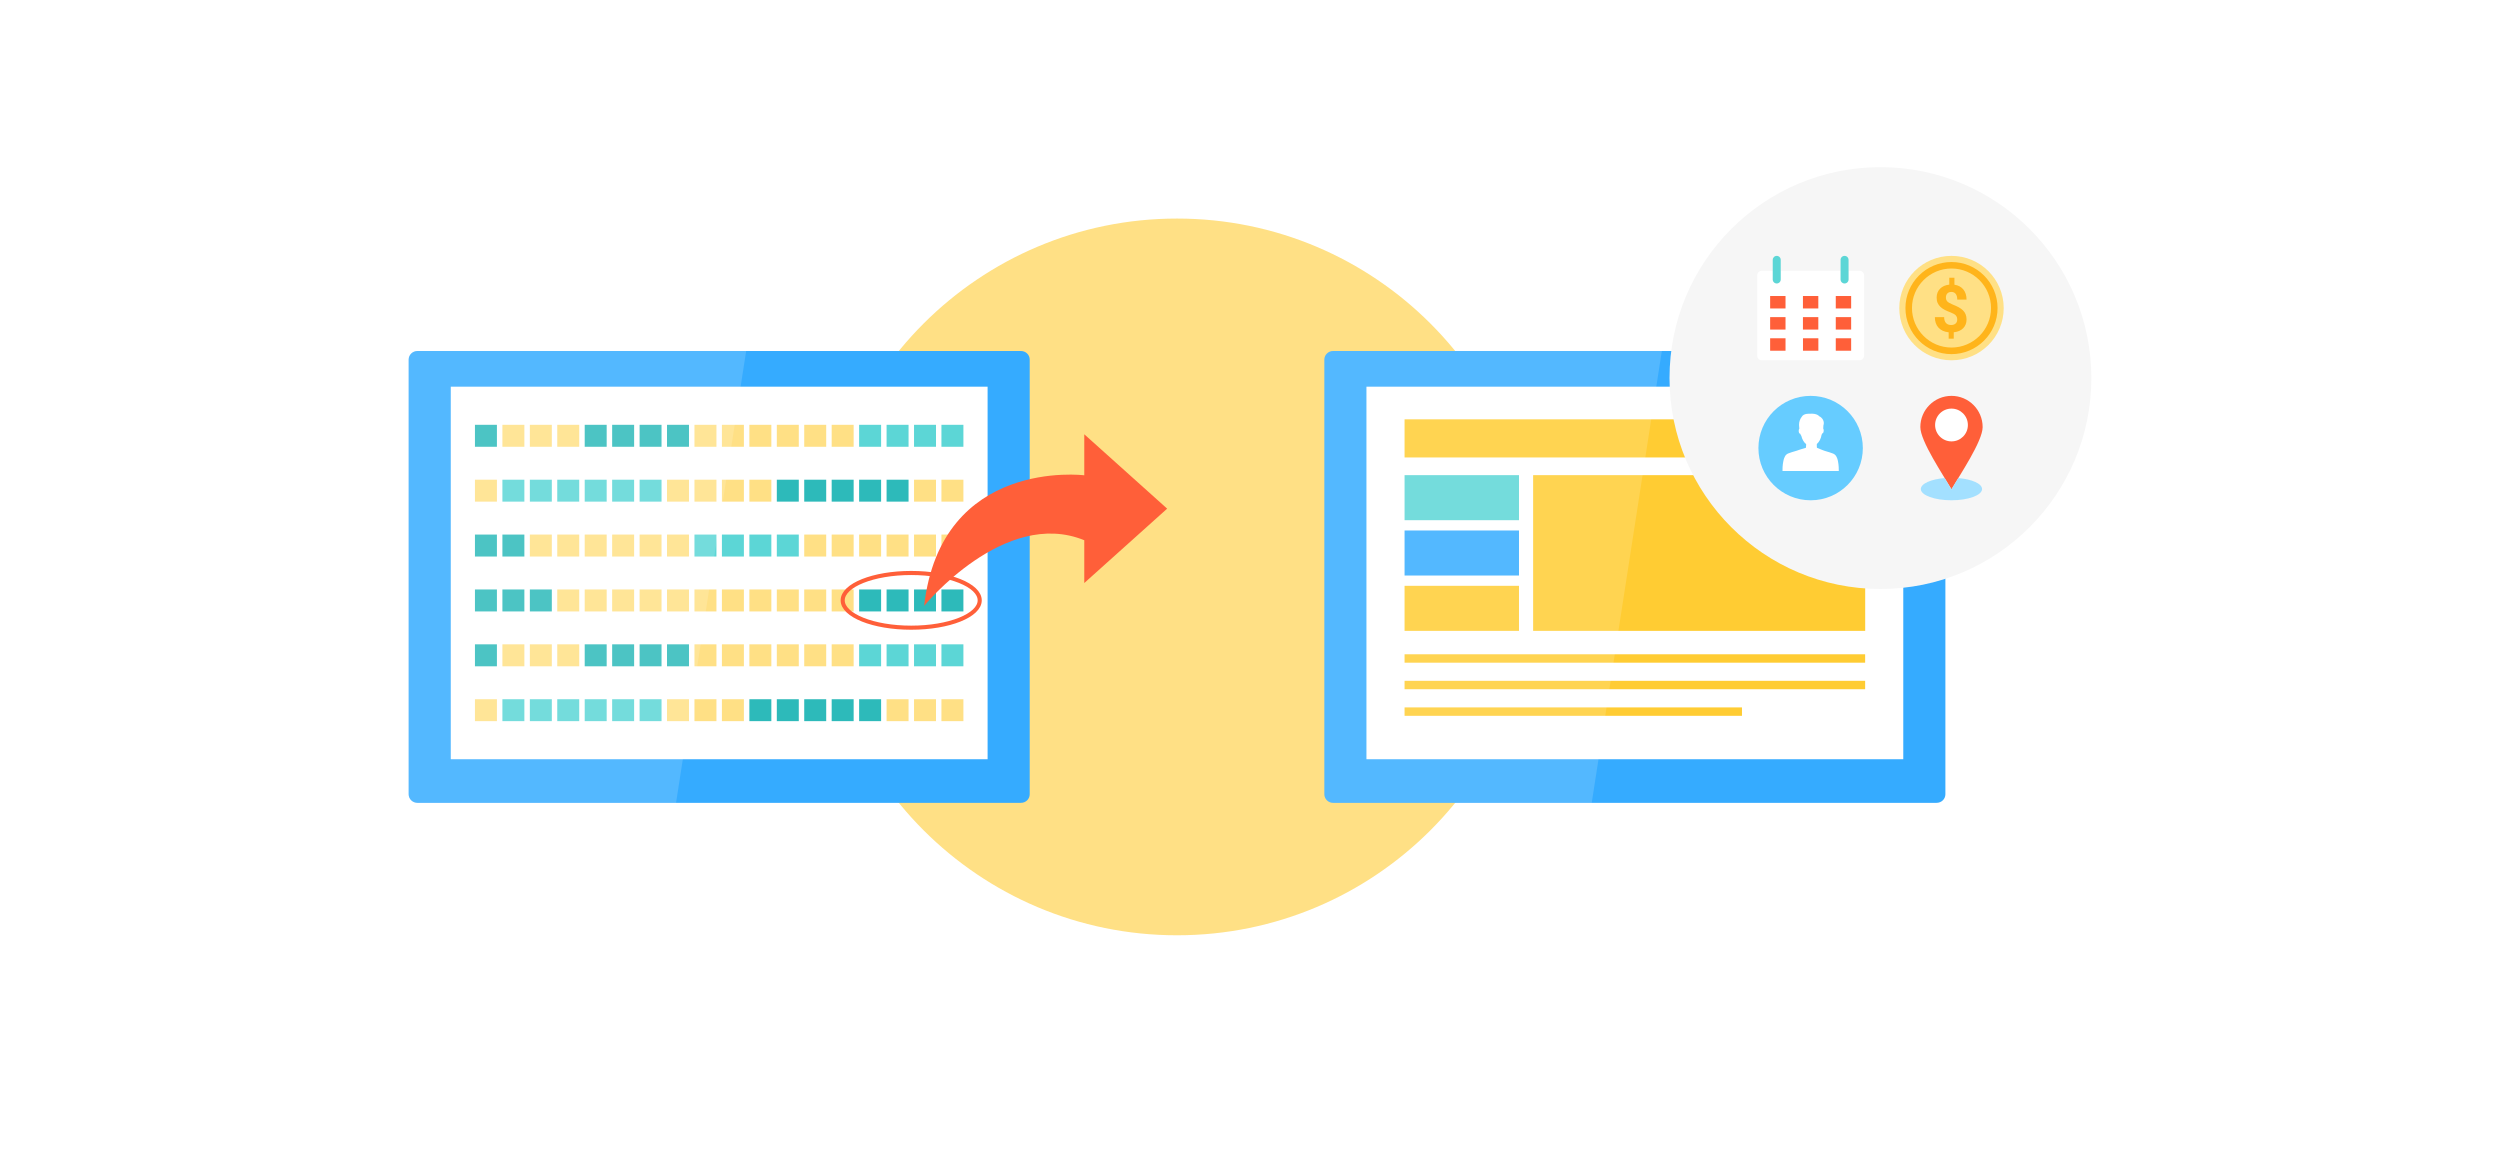 <svg width="520" height="240" viewBox="0 0 520 240" fill="none" xmlns="http://www.w3.org/2000/svg">
<path d="M520 0H0V240H520V0Z" fill="white"/>
<path d="M435 29.26H85V210.74H435V29.26Z" fill="white"/>
<path d="M244.819 194.539C285.987 194.539 319.359 161.166 319.359 119.999C319.359 78.832 285.987 45.459 244.819 45.459C203.652 45.459 170.279 78.832 170.279 119.999C170.279 161.166 203.652 194.539 244.819 194.539Z" fill="#FFE085"/>
<path d="M402.821 73.01H277.291C276.291 73.01 275.471 73.81 275.471 74.79V151.95V165.21C275.471 166.19 276.291 166.99 277.291 166.99H402.821C403.831 166.99 404.641 166.19 404.641 165.21V151.95V74.79C404.641 73.8 403.821 73.01 402.821 73.01Z" fill="#35ABFF"/>
<path d="M395.881 80.43H284.221V157.92H395.881V80.43Z" fill="white"/>
<path d="M387.95 87.221H292.15V95.151H387.95V87.221Z" fill="#FFCC33"/>
<path d="M387.961 98.83H318.891V131.22H387.961V98.83Z" fill="#FFCC33"/>
<path d="M315.95 98.83H292.15V108.2H315.95V98.83Z" fill="#5CD6D6"/>
<path d="M315.95 110.34H292.15V119.71H315.95V110.34Z" fill="#35ABFF"/>
<path d="M315.95 121.85H292.15V131.22H315.95V121.85Z" fill="#FFCC33"/>
<path d="M387.95 136.09H292.15V137.84H387.95V136.09Z" fill="#FFCC33"/>
<path d="M387.95 141.609H292.15V143.359H387.95V141.609Z" fill="#FFCC33"/>
<path d="M362.331 147.141H292.15V148.891H362.331V147.141Z" fill="#FFCC33"/>
<path opacity="0.15" d="M345.661 73.01H277.281C276.281 73.01 275.461 73.81 275.461 74.79V151.95V165.21C275.461 166.19 276.281 166.99 277.281 166.99H331.081L345.661 73.01Z" fill="white"/>
<path d="M391.13 122.51C415.359 122.51 435 102.868 435 78.639C435 54.411 415.359 34.77 391.13 34.77C366.901 34.77 347.26 54.411 347.26 78.639C347.26 102.868 366.901 122.51 391.13 122.51Z" fill="#F6F6F6"/>
<path d="M366.45 56.32H368.73V58.13C368.73 58.59 369.1 58.96 369.56 58.96C370.02 58.96 370.39 58.59 370.39 58.13V56.32H382.84V58.13C382.84 58.59 383.21 58.96 383.67 58.96C384.13 58.96 384.5 58.59 384.5 58.13V56.32H386.78C387.3 56.32 387.73 56.75 387.73 57.27V73.99C387.73 74.51 387.3 74.94 386.78 74.94H366.45C365.93 74.94 365.5 74.52 365.5 73.99V57.27C365.5 56.75 365.93 56.32 366.45 56.32Z" fill="white"/>
<path d="M371.389 61.57H368.189V64.16H371.389V61.57Z" fill="#FF5F39"/>
<path d="M378.21 61.57H375.01V64.16H378.21V61.57Z" fill="#FF5F39"/>
<path d="M385.04 61.57H381.84V64.16H385.04V61.57Z" fill="#FF5F39"/>
<path d="M371.389 65.961H368.189V68.551H371.389V65.961Z" fill="#FF5F39"/>
<path d="M378.21 65.961H375.01V68.551H378.21V65.961Z" fill="#FF5F39"/>
<path d="M385.04 65.961H381.84V68.551H385.04V65.961Z" fill="#FF5F39"/>
<path d="M371.389 70.361H368.189V72.951H371.389V70.361Z" fill="#FF5F39"/>
<path d="M378.219 70.361H375.02V72.951H378.219V70.361Z" fill="#FF5F39"/>
<path d="M385.04 70.361H381.84V72.951H385.04V70.361Z" fill="#FF5F39"/>
<path d="M369.561 53.221C370.021 53.221 370.39 53.591 370.39 54.051V58.131C370.39 58.591 370.021 58.961 369.561 58.961C369.101 58.961 368.73 58.591 368.73 58.131V54.051C368.73 53.591 369.101 53.221 369.561 53.221Z" fill="#5CD6D6"/>
<path d="M383.67 53.221C384.13 53.221 384.5 53.591 384.5 54.051V58.131C384.5 58.591 384.13 58.961 383.67 58.961C383.21 58.961 382.84 58.591 382.84 58.131V54.051C382.84 53.591 383.21 53.221 383.67 53.221Z" fill="#5CD6D6"/>
<path d="M405.91 82.34C409.49 82.34 412.39 85.25 412.39 88.83C412.39 91.76 407.66 98.75 405.91 101.78C404.16 98.75 399.43 91.76 399.43 88.83C399.43 85.25 402.33 82.34 405.91 82.34Z" fill="#FF5F39"/>
<path d="M405.91 84.99C407.8 84.99 409.32 86.52 409.32 88.4C409.32 90.29 407.8 91.81 405.91 91.81C404.03 91.81 402.5 90.28 402.5 88.4C402.5 86.52 404.02 84.99 405.91 84.99Z" fill="white"/>
<path d="M407.319 99.439C410.159 99.669 412.27 100.609 412.27 101.719C412.27 103.009 409.419 104.059 405.899 104.059C402.379 104.059 399.529 103.009 399.529 101.719C399.529 100.599 401.649 99.669 404.489 99.439C405.039 100.339 405.539 101.149 405.899 101.779C406.269 101.139 406.769 100.339 407.319 99.439Z" fill="#A3E0FF"/>
<path d="M376.61 104.06C382.608 104.06 387.47 99.198 387.47 93.2C387.47 87.202 382.608 82.34 376.61 82.34C370.612 82.34 365.75 87.202 365.75 93.2C365.75 99.198 370.612 104.06 376.61 104.06Z" fill="#66CCFF"/>
<path d="M382.469 97.97H370.759C370.739 96.77 370.929 95.96 370.929 95.96C371.019 95.45 371.17 95.1 371.31 94.86C371.45 94.62 371.679 94.43 371.939 94.32C372.489 94.1 373.069 93.94 373.069 93.94C373.549 93.79 374.059 93.66 374.339 93.53L375.639 93.13L375.679 92.47V92.39C375.209 92.01 374.849 91.4 374.679 90.67C374.579 90.53 374.499 90.38 374.449 90.21C374.439 90.21 374.429 90.21 374.419 90.21C374.259 90.22 374.139 89.97 374.129 89.65C374.119 89.44 374.179 89.25 374.259 89.15C374.249 89 374.229 88.78 374.209 88.57C374.199 88.49 374.199 88.4 374.199 88.32C374.199 87.74 374.399 87.17 374.759 86.7C375.159 85.95 376.379 86.06 376.379 86.06C377.979 85.93 378.379 86.57 378.379 86.57C379.059 86.87 379.239 87.46 379.239 87.46C379.479 88.01 379.27 88.46 379.27 88.46C379.27 88.7 379.25 88.92 379.23 89.13C379.3 89.23 379.34 89.4 379.33 89.59C379.32 89.9 379.2 90.15 379.04 90.15C379.03 90.15 379.03 90.15 379.02 90.15C378.95 90.37 378.899 90.43 378.899 90.4C378.769 91.23 378.399 91.93 377.899 92.36C377.899 92.44 377.889 92.54 377.899 92.66C377.899 92.67 377.889 92.67 377.889 92.68V92.69C377.889 92.84 377.909 93 377.919 93.14L379.049 93.6C379.329 93.74 379.689 93.81 380.169 93.97C380.169 93.97 380.749 94.13 381.299 94.35C381.559 94.46 381.779 94.65 381.929 94.89C382.069 95.13 382.22 95.48 382.31 95.99C382.3 95.96 382.489 96.77 382.469 97.97Z" fill="white"/>
<path d="M212.36 73.01H86.82C85.82 73.01 85 73.81 85 74.79V151.95V165.21C85 166.19 85.82 166.99 86.82 166.99H212.36C213.37 166.99 214.18 166.19 214.18 165.21V151.95V74.79C214.18 73.8 213.36 73.01 212.36 73.01Z" fill="#35ABFF"/>
<path d="M205.42 80.43H93.76V157.92H205.42V80.43Z" fill="#35ABFF"/>
<path d="M205.42 80.43H93.76V157.92H205.42V80.43Z" fill="white"/>
<path d="M103.359 122.609H98.789V127.179H103.359V122.609Z" fill="#2DBABA"/>
<path d="M171.85 122.609H167.279V127.179H171.85V122.609Z" fill="#FFE085"/>
<path d="M177.559 122.609H172.988V127.179H177.559V122.609Z" fill="#FFE085"/>
<path d="M183.27 122.609H178.699V127.179H183.27V122.609Z" fill="#2DBABA"/>
<path d="M160.439 122.609H155.869V127.179H160.439V122.609Z" fill="#FFE085"/>
<path d="M154.729 122.609H150.158V127.179H154.729V122.609Z" fill="#FFE085"/>
<path d="M200.388 122.609H195.818V127.179H200.388V122.609Z" fill="#2DBABA"/>
<path d="M188.979 122.609H184.408V127.179H188.979V122.609Z" fill="#2DBABA"/>
<path d="M149.02 122.609H144.449V127.179H149.02V122.609Z" fill="#FFE085"/>
<path d="M194.689 122.609H190.119V127.179H194.689V122.609Z" fill="#2DBABA"/>
<path d="M166.148 122.609H161.578V127.179H166.148V122.609Z" fill="#FFE085"/>
<path d="M109.07 122.609H104.5V127.179H109.07V122.609Z" fill="#2DBABA"/>
<path d="M143.309 122.609H138.738V127.179H143.309V122.609Z" fill="#FFE085"/>
<path d="M137.599 122.609H133.039V127.179H137.599V122.609Z" fill="#FFE085"/>
<path d="M131.898 122.609H127.328V127.179H131.898V122.609Z" fill="#FFE085"/>
<path d="M120.479 122.609H115.908V127.179H120.479V122.609Z" fill="#FFE085"/>
<path d="M114.779 122.609H110.209V127.179H114.779V122.609Z" fill="#2DBABA"/>
<path d="M126.189 122.609H121.619V127.179H126.189V122.609Z" fill="#FFE085"/>
<path d="M149.02 111.189H144.449V115.759H149.02V111.189Z" fill="#5CD6D6"/>
<path d="M131.898 111.189H127.328V115.759H131.898V111.189Z" fill="#FFE085"/>
<path d="M166.148 111.189H161.578V115.759H166.148V111.189Z" fill="#5CD6D6"/>
<path d="M160.439 111.189H155.869V115.759H160.439V111.189Z" fill="#5CD6D6"/>
<path d="M137.599 111.189H133.039V115.759H137.599V111.189Z" fill="#FFE085"/>
<path d="M143.309 111.189H138.738V115.759H143.309V111.189Z" fill="#FFE085"/>
<path d="M154.729 111.189H150.158V115.759H154.729V111.189Z" fill="#5CD6D6"/>
<path d="M171.85 111.189H167.279V115.759H171.85V111.189Z" fill="#FFE085"/>
<path d="M188.979 111.189H184.408V115.759H188.979V111.189Z" fill="#FFE085"/>
<path d="M194.689 111.189H190.119V115.759H194.689V111.189Z" fill="#FFE085"/>
<path d="M177.559 111.189H172.988V115.759H177.559V111.189Z" fill="#FFE085"/>
<path d="M200.388 111.189H195.818V115.759H200.388V111.189Z" fill="#FFE085"/>
<path d="M183.27 111.189H178.699V115.759H183.27V111.189Z" fill="#FFE085"/>
<path d="M126.189 111.189H121.619V115.759H126.189V111.189Z" fill="#FFE085"/>
<path d="M114.779 111.189H110.209V115.759H114.779V111.189Z" fill="#FFE085"/>
<path d="M120.479 111.189H115.908V115.759H120.479V111.189Z" fill="#FFE085"/>
<path d="M109.07 111.189H104.5V115.759H109.07V111.189Z" fill="#2DBABA"/>
<path d="M103.359 111.189H98.789V115.759H103.359V111.189Z" fill="#2DBABA"/>
<path d="M171.85 99.779H167.279V104.339H171.85V99.779Z" fill="#2DBABA"/>
<path d="M183.27 99.779H178.699V104.339H183.27V99.779Z" fill="#2DBABA"/>
<path d="M160.439 99.779H155.869V104.339H160.439V99.779Z" fill="#FFE085"/>
<path d="M154.729 99.779H150.158V104.339H154.729V99.779Z" fill="#FFE085"/>
<path d="M166.148 99.779H161.578V104.339H166.148V99.779Z" fill="#2DBABA"/>
<path d="M194.689 99.779H190.119V104.339H194.689V99.779Z" fill="#FFE085"/>
<path d="M200.388 99.779H195.818V104.339H200.388V99.779Z" fill="#FFE085"/>
<path d="M177.559 99.779H172.988V104.339H177.559V99.779Z" fill="#2DBABA"/>
<path d="M103.359 99.779H98.789V104.339H103.359V99.779Z" fill="#FFE085"/>
<path d="M114.779 99.779H110.209V104.339H114.779V99.779Z" fill="#5CD6D6"/>
<path d="M109.07 99.779H104.5V104.339H109.07V99.779Z" fill="#5CD6D6"/>
<path d="M126.189 99.779H121.619V104.339H126.189V99.779Z" fill="#5CD6D6"/>
<path d="M143.309 99.779H138.738V104.339H143.309V99.779Z" fill="#FFE085"/>
<path d="M120.479 99.779H115.908V104.339H120.479V99.779Z" fill="#5CD6D6"/>
<path d="M137.599 99.779H133.039V104.339H137.599V99.779Z" fill="#5CD6D6"/>
<path d="M149.02 99.779H144.449V104.339H149.02V99.779Z" fill="#FFE085"/>
<path d="M188.979 99.779H184.408V104.339H188.979V99.779Z" fill="#2DBABA"/>
<path d="M131.898 99.779H127.328V104.339H131.898V99.779Z" fill="#5CD6D6"/>
<path d="M120.479 88.359H115.908V92.929H120.479V88.359Z" fill="#FFE085"/>
<path d="M126.189 88.359H121.619V92.929H126.189V88.359Z" fill="#2DBABA"/>
<path d="M109.07 88.359H104.5V92.929H109.07V88.359Z" fill="#FFE085"/>
<path d="M103.359 88.359H98.789V92.929H103.359V88.359Z" fill="#2DBABA"/>
<path d="M114.779 88.359H110.209V92.929H114.779V88.359Z" fill="#FFE085"/>
<path d="M131.898 88.359H127.328V92.929H131.898V88.359Z" fill="#2DBABA"/>
<path d="M194.689 88.359H190.119V92.929H194.689V88.359Z" fill="#5CD6D6"/>
<path d="M160.439 88.359H155.869V92.929H160.439V88.359Z" fill="#FFE085"/>
<path d="M166.148 88.359H161.578V92.929H166.148V88.359Z" fill="#FFE085"/>
<path d="M154.729 88.359H150.158V92.929H154.729V88.359Z" fill="#FFE085"/>
<path d="M149.02 88.359H144.449V92.929H149.02V88.359Z" fill="#FFE085"/>
<path d="M171.85 88.359H167.279V92.929H171.85V88.359Z" fill="#FFE085"/>
<path d="M143.309 88.359H138.738V92.929H143.309V88.359Z" fill="#2DBABA"/>
<path d="M200.388 88.359H195.818V92.929H200.388V88.359Z" fill="#5CD6D6"/>
<path d="M137.599 88.359H133.039V92.929H137.599V88.359Z" fill="#2DBABA"/>
<path d="M177.559 88.359H172.988V92.929H177.559V88.359Z" fill="#FFE085"/>
<path d="M188.979 88.359H184.408V92.929H188.979V88.359Z" fill="#5CD6D6"/>
<path d="M183.27 88.359H178.699V92.929H183.27V88.359Z" fill="#5CD6D6"/>
<path d="M171.85 145.439H167.279V149.999H171.85V145.439Z" fill="#2DBABA"/>
<path d="M183.27 145.439H178.699V149.999H183.27V145.439Z" fill="#2DBABA"/>
<path d="M160.439 145.439H155.869V149.999H160.439V145.439Z" fill="#2DBABA"/>
<path d="M154.729 145.439H150.158V149.999H154.729V145.439Z" fill="#FFE085"/>
<path d="M166.148 145.439H161.578V149.999H166.148V145.439Z" fill="#2DBABA"/>
<path d="M194.689 145.439H190.119V149.999H194.689V145.439Z" fill="#FFE085"/>
<path d="M200.388 145.439H195.818V149.999H200.388V145.439Z" fill="#FFE085"/>
<path d="M177.559 145.439H172.988V149.999H177.559V145.439Z" fill="#2DBABA"/>
<path d="M103.359 145.439H98.789V149.999H103.359V145.439Z" fill="#FFE085"/>
<path d="M114.779 145.439H110.209V149.999H114.779V145.439Z" fill="#5CD6D6"/>
<path d="M109.07 145.439H104.5V149.999H109.07V145.439Z" fill="#5CD6D6"/>
<path d="M126.189 145.439H121.619V149.999H126.189V145.439Z" fill="#5CD6D6"/>
<path d="M143.309 145.439H138.738V149.999H143.309V145.439Z" fill="#FFE085"/>
<path d="M120.479 145.439H115.908V149.999H120.479V145.439Z" fill="#5CD6D6"/>
<path d="M137.599 145.439H133.039V149.999H137.599V145.439Z" fill="#5CD6D6"/>
<path d="M149.02 145.439H144.449V149.999H149.02V145.439Z" fill="#FFE085"/>
<path d="M188.979 145.439H184.408V149.999H188.979V145.439Z" fill="#FFE085"/>
<path d="M131.898 145.439H127.328V149.999H131.898V145.439Z" fill="#5CD6D6"/>
<path d="M120.479 134.02H115.908V138.59H120.479V134.02Z" fill="#FFE085"/>
<path d="M126.189 134.02H121.619V138.59H126.189V134.02Z" fill="#2DBABA"/>
<path d="M109.07 134.02H104.5V138.59H109.07V134.02Z" fill="#FFE085"/>
<path d="M103.359 134.02H98.789V138.59H103.359V134.02Z" fill="#2DBABA"/>
<path d="M114.779 134.02H110.209V138.59H114.779V134.02Z" fill="#FFE085"/>
<path d="M131.898 134.02H127.328V138.59H131.898V134.02Z" fill="#2DBABA"/>
<path d="M194.689 134.02H190.119V138.59H194.689V134.02Z" fill="#5CD6D6"/>
<path d="M160.439 134.02H155.869V138.59H160.439V134.02Z" fill="#FFE085"/>
<path d="M166.148 134.02H161.578V138.59H166.148V134.02Z" fill="#FFE085"/>
<path d="M154.729 134.02H150.158V138.59H154.729V134.02Z" fill="#FFE085"/>
<path d="M149.02 134.02H144.449V138.59H149.02V134.02Z" fill="#FFE085"/>
<path d="M171.85 134.02H167.279V138.59H171.85V134.02Z" fill="#FFE085"/>
<path d="M143.309 134.02H138.738V138.59H143.309V134.02Z" fill="#2DBABA"/>
<path d="M200.388 134.02H195.818V138.59H200.388V134.02Z" fill="#5CD6D6"/>
<path d="M137.599 134.02H133.039V138.59H137.599V134.02Z" fill="#2DBABA"/>
<path d="M177.559 134.02H172.988V138.59H177.559V134.02Z" fill="#FFE085"/>
<path d="M188.979 134.02H184.408V138.59H188.979V134.02Z" fill="#5CD6D6"/>
<path d="M183.27 134.02H178.699V138.59H183.27V134.02Z" fill="#5CD6D6"/>
<path opacity="0.15" d="M155.2 73.01H86.82C85.82 73.01 85 73.81 85 74.79V151.95V165.21C85 166.19 85.82 166.99 86.82 166.99H140.62L155.2 73.01Z" fill="white"/>
<path d="M189.529 130.56C197.399 130.56 203.779 128.012 203.779 124.87C203.779 121.727 197.399 119.18 189.529 119.18C181.659 119.18 175.279 121.727 175.279 124.87C175.279 128.012 181.659 130.56 189.529 130.56Z" stroke="#FF5F39" stroke-width="0.852" stroke-miterlimit="10"/>
<path fill-rule="evenodd" clip-rule="evenodd" d="M242.769 105.8L225.529 90.33V98.86C225.529 98.86 195.759 95.12 192.219 126.03C192.219 126.03 208.939 105.56 225.529 112.37V121.27L242.769 105.8Z" fill="#FF5F39"/>
<path d="M405.911 74.941C411.908 74.941 416.771 70.079 416.771 64.081C416.771 58.083 411.908 53.221 405.911 53.221C399.913 53.221 395.051 58.083 395.051 64.081C395.051 70.079 399.913 74.941 405.911 74.941Z" fill="#FFE085"/>
<path d="M405.912 73.66C400.632 73.66 396.332 69.36 396.332 64.08C396.332 58.8 400.632 54.5 405.912 54.5C411.192 54.5 415.492 58.8 415.492 64.08C415.492 69.36 411.192 73.66 405.912 73.66ZM405.912 55.85C401.382 55.85 397.692 59.54 397.692 64.07C397.692 68.6 401.382 72.29 405.912 72.29C410.442 72.29 414.132 68.6 414.132 64.07C414.132 59.54 410.442 55.85 405.912 55.85Z" fill="#FFB41B"/>
<path d="M407.102 66.472C407.102 66.112 407.001 65.822 406.801 65.602C406.601 65.382 406.251 65.192 405.771 65.001C405.291 64.822 404.871 64.641 404.521 64.462C404.171 64.281 403.872 64.072 403.622 63.842C403.372 63.611 403.171 63.331 403.031 63.022C402.891 62.702 402.821 62.331 402.821 61.892C402.821 61.142 403.062 60.522 403.542 60.041C404.022 59.562 404.661 59.282 405.451 59.202V57.772H406.521V59.221C407.311 59.331 407.922 59.661 408.372 60.202C408.812 60.742 409.042 61.452 409.042 62.322H407.111C407.111 61.791 407.001 61.392 406.781 61.121C406.561 60.852 406.271 60.721 405.901 60.721C405.541 60.721 405.251 60.822 405.051 61.032C404.851 61.242 404.751 61.522 404.751 61.892C404.751 62.231 404.852 62.502 405.042 62.702C405.242 62.901 405.601 63.111 406.131 63.331C406.661 63.541 407.101 63.742 407.441 63.931C407.781 64.121 408.072 64.332 408.312 64.572C408.552 64.811 408.732 65.082 408.852 65.382C408.972 65.681 409.042 66.041 409.042 66.442C409.042 67.201 408.802 67.811 408.332 68.281C407.862 68.751 407.211 69.031 406.381 69.112V70.442H405.321V69.121C404.411 69.022 403.701 68.701 403.201 68.151C402.701 67.602 402.451 66.871 402.451 65.962H404.381C404.381 66.492 404.511 66.891 404.761 67.181C405.011 67.462 405.371 67.602 405.841 67.602C406.231 67.602 406.541 67.501 406.771 67.291C406.981 67.102 407.102 66.822 407.102 66.472Z" fill="#FFB41B"/>
</svg>
